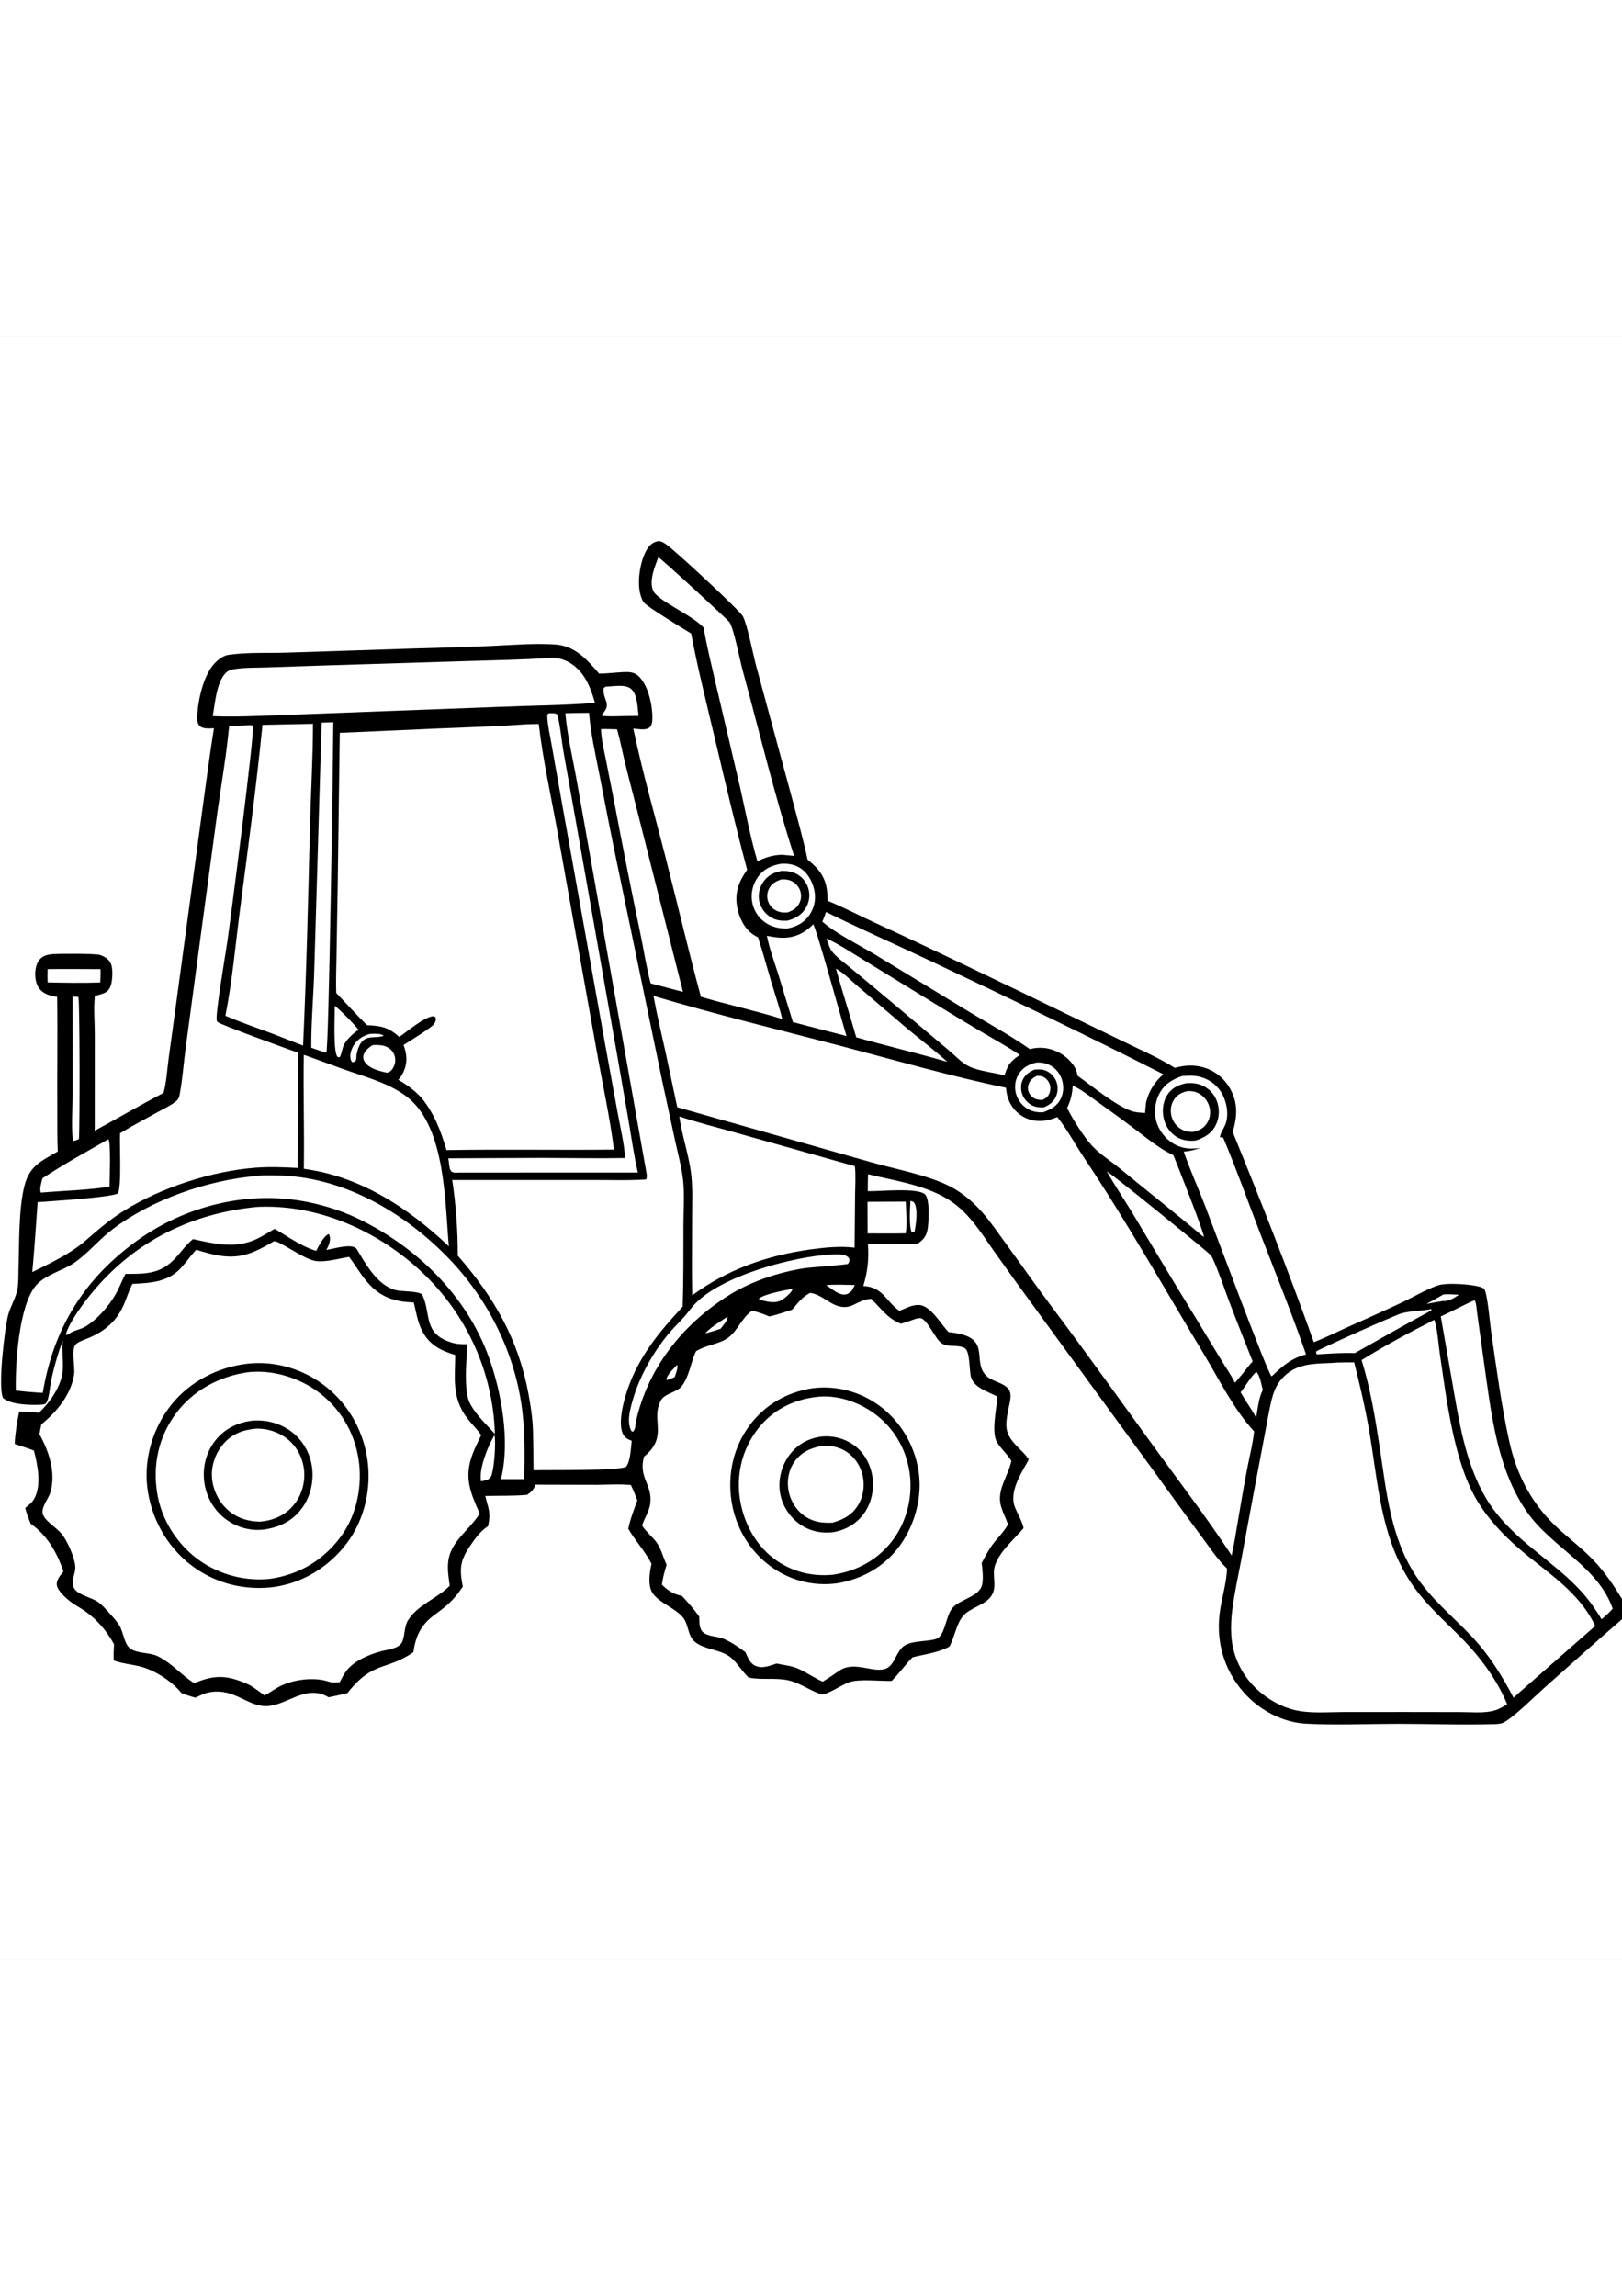 <?xml version="1.0" encoding="utf-8"?>
<!-- Generator: Adobe Illustrator 27.5.0, SVG Export Plug-In . SVG Version: 6.00 Build 0)  -->
<svg xmlns="http://www.w3.org/2000/svg" xmlns:xlink="http://www.w3.org/1999/xlink" viewBox="0 0 4000 4000" width="595" height="842" preserveAspectRatio="xMidYMid meet" data-scaled="true">
<rect x="0" y="0" width="4000" height="4000" fill="#808080" stroke="none"/>
<g>
	<path style="fill:#FFFFFF;" d="M0,0h4000v3111.914v50.027V4000H0V0z"/>
	<path d="M1704.379,731.449c-2.129-1.203-4.25-2.422-6.352-3.672c-17.777-10.574-99.375-60.766-108.68-71.004
		c-5.668-6.23-8.824-15.742-10.734-23.781c-7.527-31.699,0.199-82.137,17.594-109.91c6.039-9.641,14.043-16.504,25.351-18.793
		c7.738-1.566,14.141,2.789,20.453,6.934c20.09,13.184,181.438,162.703,190.051,178.125c10.504,18.816,25.57,95.871,32.57,121.59
		l87.977,324.746c13.348,50.867,28.113,101.918,38.895,153.395c6.617,5.605,13.285,11.215,19.375,17.398
		c24.297,24.676,30.145,50.844,30.117,84.227c40.488,16.449,80.496,37.496,120.348,55.762
		c119.973,54.996,238.578,112.625,357.648,169.496l247.055,119.59c43.43,21.309,90.168,41.266,131.086,67.047
		c23.953-6.391,45.676-8.156,69.813-1.449c29.453,8.188,53.086,27.898,67.613,54.598c18.945,34.82,16.266,68.418,5.422,105.019
		c69.77,171.168,138.094,344.234,200.102,518.391c27.75-11.196,54.813-24.527,82.113-36.805
		c45.117-20.293,90.445-40.238,135.191-61.332c23.164-10.918,72.082-38.813,94.586-43.625c22.199-4.746,72.68-1.285,94.523,4.301
		c5.266,1.344,13.047,3.375,15.25,8.902c7.613,19.09,12.578,82.34,16.066,106.203c12.977,88.805,24.711,178.277,44.027,265.98
		c18.77,85.211,56.688,157.074,121.543,216.129c28.898,26.317,59.699,49.758,86.773,78.141
		c27.461,28.809,49.063,61.137,69.844,94.864v50.027c-65.078,56.168-129.23,113.824-193.504,170.953
		c-22.672,20.149-74.234,71.734-98.961,84.031c-6.664,3.316-16.524,3.57-23.938,3.789c-78.559,2.348-157.91-0.859-236.586-0.809
		c-74.856,0.047-151.34,3.645-225.941-0.312c-58.738-3.121-115.051-33.32-153.82-77.129
		c-50.949-57.578-70.293-131.039-57.816-206.523c5.258-31.809,14.816-63.84,16.438-96.098l0.125-2.746
		c-24.211-23.156-44.004-53.699-64.02-80.555c-39.246-52.656-77.578-105.996-116.137-159.16l-340.246-466.777l-56.207-78.777
		c-29.871-42.73-57.477-87.457-100.883-118.102c-58.293-41.148-139.309-52.246-207.512-68.816
		c-1.082,13.828-0.84,27.844-0.973,41.715c28.496,1.063,127.028-10.094,142.25,9.25c11.137,14.156,8.176,67.57,5.086,85.375
		c-2.863,16.5-10.777,25.668-24.324,34.832c-40.926,1.988-81.688,1.066-122.629,0.313c2.656,38.07-0.484,67.164-11.371,104.023
		c47.504,2.648,53.547,34.258,86.711,59.722c0.711,0.547,1.434,1.074,2.152,1.614c15.625-6.152,30.359-14.922,47.723-14.539
		c29.164,0.645,54.289,47.125,73.883,66.957l6.301,0.695c102.027,11.762,50.137,68.25,85.184,105.723
		c15.012,16.051,43.91,17.035,56.617,34.742c9.594,13.371,1.488,35.672-1.332,50.543c-8.98,47.344-6.773,61.531,27.766,95.906
		c7.824,7.789,15.633,15.133,21.766,24.387c0.395,0.59,0.762,1.195,1.145,1.797c-1.856,4.094-3.961,7.879-6.211,11.766
		c-17.047,29.441-41.758,71.801-27.668,106.57c6.633,16.375,16.305,31.492,20.664,48.734c0.184,0.73,0.34,1.469,0.512,2.207
		c-24.316,29.402-56.082,53.609-69.992,90.543c-9.301,24.703,6.023,52.078-8.949,75.727c-15.699,24.789-53.305,28.898-71.508,51.883
		c-15.5,19.57-19.434,49.234-31.121,71.5l-1.273,2.387c-25.484,14.664-62.332,19.367-91.004,26.555
		c-18.215,18.426-32.945,39.934-51.457,58.199c-28,0.891-80.637-5.559-104.5,3.211c-22.211,8.16-40.711,23.16-63.859,29.879
		l-2.641,0.738c-28.762-8.52-53.566-28.293-82.734-35.043c-31.187-7.219-64.738-0.691-96.453-6.551
		c-0.844-0.156-1.684-0.332-2.523-0.5c-16.938-15.477-29.324-39.137-47.695-52.164c-24.891-17.645-61.156-16.723-84.563-35.656
		c-18.66-15.086-15.309-43.352-30.133-60.84c-20.09-23.711-59.039-35.828-74.738-60.063c-12.078-18.648-7.289-51.254-2.367-71.715
		c-15.957-31.266-39.945-56.395-57.355-86.531c4.953-24.09,14-47.031,22.383-70.078c-4.992-12.77-10.086-25.352-15.969-37.742
		c-27.434-2.695-57.047-0.586-84.617-0.469l-150.504-0.371c-4.602,12.195-9.961,17.668-20.633,25.105
		c-33.863,3.086-69.211,1.766-103.305,2.852c7.649,31.965,14.383,39.852,6.891,74.438c-18.84,11.859-32.203,30.703-44.5,48.914
		c-25.289,37.449-26.168,56.605-17.777,100.172c-23.883,34.961-37.246,45.449-70.77,70.293
		c-32.688,24.219-45.449,51.512-51.195,91.32c-67.563,46.75-99.195,20.242-162.668,100.902c-15.297,3.89-30.828,6.973-46.262,10.293
		c-58.383-35.543-107.766,26.391-161.152,21.535c-42.016-3.82-72.793-41.816-127.281-34.781c-1.055,0.136-2.098,0.308-3.148,0.453
		c-13.156,1.824-24.934,8.18-36.875,13.707c-11.715-2.875-23-7.129-34.367-11.133c-23.809-29.875-67.441-57.723-104.713-66.41
		c-19.889-4.637-40.559-6.523-59.916-13.191c-0.802-0.277-1.595-0.578-2.393-0.863c-1.081-13.289,0.032-26.883,0.581-40.207
		c-18.226-32.754-40.925-60.117-71.954-81.898c-11.699-8.211-24.675-14.707-35.982-23.457
		c-10.963-8.488-31.868-26.844-33.156-40.969c-1.183-12.973,9.035-23.571,16.347-33.102c-16.04-46.668-39.803-88.887-80.641-117.422
		c-5.307-12.914-10.319-25.402-13.576-39.008c8.028-6.676,16.734-13.254,21.993-22.461c18.727-32.785,8.606-84.621-0.691-119.137
		c-15.366-6.074-31.627-10.695-47.239-16.254c1.166-26.988,5.617-53.226,10.973-79.644c16.316,0.16,32.329,0.184,48.479,2.855
		c27.98-25.977,57.341-67.773,59.131-107.18c1.091-24.012-2.592-46.973-0.192-71.352c-11.818,32.524-21.682,66.184-28.689,100.09
		c-2.713,13.125-5.071,44.32-11.777,53.761c-2.537,3.57-7.527,4.34-11.588,4.594c-24.621,1.551-76.169,0.719-95.155-16.484
		c-13.134-27.332,4.014-170.215,12.213-202.918c6.031-24.051,21.094-45.578,24.177-70.457c1.978-15.957,1.334-32.891,1.86-48.992
		c1.939-59.348,0.058-144.594,14.659-201.086c12.786-49.473,41.27-60.422,82.09-84.293c-1.595-33.469-0.929-67.434-1.162-100.969
		c-0.649-93.355,1.001-186.715-0.352-280.066c-4.661-0.887-9.321-1.785-13.945-2.852c-13.494-3.117-26.135-10.043-33.199-22.402
		c-8.054-14.09-8.639-35.949-4.28-51.27c2.773-9.742,8.829-18.641,17.919-23.477c6.21-3.309,13.558-4.602,20.482-5.344
		c15.021-1.617,107.388-1.813,118.446,1.816c11.358,3.73,22.08,10.234,27.089,21.484c5.65,12.687,4.125,43.031-0.881,55.715
		c-7.663,19.41-22.259,17.848-38.741,24.465c-3.286,31.43-0.017,64.801-0.104,96.535l-0.096,235.145
		c56.744-30.859,112.478-63.223,169.699-93.305c7.168-25.723,8.551-54.902,12.086-81.457l20.832-152.262l64.035-473.625
		c8.91-63.918,16.934-127.906,27.344-191.609c-10.621,0.352-27.156,2.426-35.391-5.906c-6.391-6.469-6.41-17.578-5.871-26.012
		c2.625-40.945,16.25-105.379,48.645-133.851c7.906-6.949,17.773-13.586,28.391-15.141c46.992-6.891,98.141-3.926,145.688-5.551
		l312.008-10.164c63.129-1.723,126.352-3.371,189.438-6.215c51.887-2.336,106.524-7.184,158.309-3.723
		c49.238,3.293,78.504,37.086,108.527,71.727c19.215,0.262,38.27-2.473,57.434-3.441c14.809-0.746,28.598-1.074,39.961,9.75
		c24.176,23.031,34.641,72.48,34.055,104.66c-0.137,7.602-1.293,17.723-7.949,22.629c-9.258,6.82-28.07,2.813-39.043,2.004
		c21.773,104.473,51.473,208.055,77.984,311.465c29.863,116.469,57.285,233.684,88.625,349.75
		c66.531,19.906,134.344,34.133,200.777,54.988c-7.402-30.215-17.769-60.156-26.672-89.988
		c-11.063-37.082-21.066-74.539-33.109-111.316c-4.184-2.266-8.508-4.52-12.422-7.238c-22.348-15.519-35.262-43.402-39.504-69.734
		c-5.656-35.109,5.18-61.785,25.023-89.727c-29.285-109.738-55.348-221.023-81.484-331.57
		C1741.371,899.383,1720.191,815.531,1704.379,731.449z"/>
	<path style="fill:#FFFFFF;" d="M1669.816,2535.004l0.535,0.594c1.813,8.07-4.101,21.371-6.449,29.523l-18.957,7.133l-1.641-1.137
		C1644.492,2559.48,1662.027,2543.524,1669.816,2535.004z"/>
	<path style="fill:#FFFFFF;" d="M1794.23,2415.938c0.762,9.215-11.754,22.531-17.176,29.887
		c-12.066,4.32-24.609,7.676-36.891,11.367C1743.688,2447.805,1783.758,2423.09,1794.23,2415.938z"/>
	<path style="fill:#FFFFFF;" d="M3559.633,2361.188c12.641-1.199,25.574,0.121,38.238,0.824
		c-12.91,8.398-23.695,16.258-39.766,15.469c-13.57,2.051-27.094,4.695-40.613,7.086
		C3531.82,2377.359,3545.68,2369.09,3559.633,2361.188z"/>
	<path style="fill:#FFFFFF;" d="M2245.273,2130.586c3.164,1.059,6.883,1.363,8.891,4.207c10.656,15.117,4.715,56.125,0.699,73.297
		c-2.715,0.371-3.996,0.121-6.613-0.453C2241.402,2193.906,2244.109,2147.375,2245.273,2130.586z"/>
	<path style="fill:#FFFFFF;" d="M2037.352,2338.219c23.324-1.973,47.547-0.535,70.945-0.258l-8.094,14.789
		c-3.808,3.035-8.582,7.164-13.426,8.234C2069.184,2364.859,2051.41,2347.164,2037.352,2338.219z"/>
	<path style="fill:#FFFFFF;" d="M911.539,1719.004c9.93-0.609,26.641-1.977,34.895,4.203c-15.293,6.738-33.891,0.164-47.973,9.547
		c-11.808,7.871-16.469,24.059-19.18,37.063c-0.121,5.238-0.379,9.625-1.621,14.762c-3.258,3.219-4.141,3.192-8.691,4.152
		c-2.168-2.484-2.445-2.309-3.516-5.328c-3.961-11.188,0.148-25.078,5.953-34.879
		C880.711,1732.817,894.227,1723.715,911.539,1719.004z"/>
	<path style="fill:#FFFFFF;" d="M1950.414,2348.137l4.137,0.391c-2.754,8.035-18.355,21.344-25.59,25.762
		c-15.992,9.773-32.566,5.563-49.555,1.684c-4.031-1.066-5.031-0.883-8.152-3.871
		C1882.332,2360.566,1933.473,2351.371,1950.414,2348.137z"/>
	<path style="fill:#FFFFFF;" d="M1219.465,2708.36c3.926,16.769-0.582,87.421-9.207,102.91c-4.141,7.43-16.254,8.82-23.867,10.707
		c-0.117-0.492-0.262-0.981-0.348-1.481C1180.942,2790.793,1203.48,2733.563,1219.465,2708.36z"/>
	<path style="fill:#FFFFFF;" d="M3098.09,2552.035c9.531,9.516,12.652,31.813,16.008,44.875
		c-10.27,20.195-12.457,45.898-16.293,68.094l-8.809-15.383c-10.184-15.566-20.141-31.148-29.535-47.215
		C3072.902,2585.883,3082.262,2566.637,3098.09,2552.035z"/>
	<path style="fill:#FFFFFF;" d="M825.582,1649.422c20.316,17.031,41.398,38.711,58.535,58.941
		c-15.055,11.301-25.918,20.492-35.758,36.738c-4.734,10.074-5.219,21.277-10.41,31.039c-2.434,0.105-3.91,0.918-5.75-1.02
		C821.16,1763.484,825.844,1669.793,825.582,1649.422z"/>
	<path style="fill:#FFFFFF;" d="M919.422,1746.414c12.18-0.5,24.559-0.727,35.684,5.133c9.16,4.824,15.52,12.309,18.336,22.316
		c2.836,10.09,0.981,20.555-4.434,29.453c-3.922,6.449-7.141,9.226-14.402,11.191c-17.613-3.5-43.367-10.016-54.27-25.32
		c-3.746-5.258-5.656-11.227-4-17.676C899.047,1760.965,910.195,1751.324,919.422,1746.414z"/>
	<path style="fill:#FFFFFF;" d="M117.498,1559.105c43.432-0.676,86.99,0.019,130.434,0.039c0.159,11.047,0.026,21.851-0.795,32.875
		c-43.131,1.519-86.314,0.766-129.452-0.137C116.87,1580.934,117.221,1570.067,117.498,1559.105z"/>
	<path style="fill:#FFFFFF;" d="M1503.801,862.086c16.086-0.871,38.563-4.867,52.192,5.938
		c16.113,12.777,16.348,47.477,18.711,66.859l-32.223,0.367c-18.078,0.309-36.363,1.184-54.41-0.019l-2.313-0.172l0.723,0.574
		l-3.285-2.996c28.527-28.992,2.039-35.582,5.469-66.328C1493.148,861.469,1497.375,862.609,1503.801,862.086z"/>
	<path style="fill:#FFFFFF;" d="M178.918,1626.887c5.05-0.09,9.397,0.148,14.417,0.996c3.354,5.965,3.808,316.18,1.36,350.07
		c-4.857,2.242-9.056,4.375-14.483,4.809c-4.86-27.75-1.223-80.906-1.193-111.109L178.918,1626.887z"/>
	<path style="fill:#FFFFFF;" d="M2139.438,2132.715l94.219-0.359c0.91,25.277,3.445,53.199,0.066,78.215
		c-31.336,0.621-62.754,0.207-94.102,0.246L2139.438,2132.715z"/>
	<path style="fill:#FFFFFF;" d="M3529.52,2397.273l0.59,0.938l-0.602,2.508c-63.172,34.234-125.965,69.746-188.5,105.16
		c-31.215-1.184-62.684,1.34-93.848,3.152c-1.109-2.496-1.363-4.242-1.719-6.922c3.84-4.48,192.113-88.727,209.582-93.855
		C3478.57,2401.34,3505.184,2402.313,3529.52,2397.273z"/>
	<path style="fill:#FFFFFF;" d="M2556.449,1789.355c9.89-0.336,19.629,0.84,28.805,4.75c15.453,6.594,26.918,19.285,32.695,35
		c5.738,15.613,5.59,33.293-1.5,48.441c-9.176,19.605-25.195,27.695-44.488,34.641c-13.145,0.152-23.996-1.09-35.762-7.41
		c-15.344-8.246-26.414-22.555-30.848-39.367c-4.266-16.18-1.914-33.73,7.07-47.918
		C2522.699,1801.262,2538.148,1793.246,2556.449,1789.355z"/>
	<path d="M2551.035,1806.895c7.871-0.582,16.117-1.086,23.793,1.141c12.105,3.508,22.676,12.57,28.277,23.805
		c5.953,11.938,6.719,26.387,2.043,38.875c-5.703,15.238-16.684,23.141-31.149,29.25c-7.5,0.234-15.648-0.008-22.801-2.453
		c-12.352-4.223-23.027-14.031-28.52-25.848c-5.477-11.789-6.395-25.531-1.41-37.656
		C2527.063,1819.906,2537.582,1812.824,2551.035,1806.895z"/>
	<path style="fill:#FFFFFF;" d="M2556.832,1822.274c4.383-0.094,9.285,0.172,13.488,1.531c7.168,2.316,13.555,8.867,16.809,15.512
		c3.84,7.844,4.152,16.91,1.156,25.098c-3.504,9.578-9.246,13.492-18.266,17.484l-1.074-0.113c-4.098-0.398-8.34-0.688-12.348-1.66
		c-7.488-1.817-14.23-7.73-17.953-14.332c-3.902-6.91-4.656-14.418-2.293-21.992
		C2539.762,1832.883,2547.109,1827.395,2556.832,1822.274z"/>
	<path style="fill:#FFFFFF;" d="M267.487,1978.48c6.351,9.066,2.837,99.707,2.593,116.918
		c-49.328,8.336-115.991,10.137-167.591,14.684l-1.438,0.211c-4.813-7.895,1.618-26.461,3.677-35.516
		C156.865,2040.297,213.145,2009.449,267.487,1978.48z"/>
	<path style="fill:#FFFFFF;" d="M2061.488,1557.848c19.172,10.449,37.082,29.328,53.742,43.473l110.484,94.543
		c36.301,31.223,75.063,59.695,110.461,91.922c-74.336-21.633-149.988-39.445-224.566-60.48
		C2095.555,1670.625,2077.203,1614.672,2061.488,1557.848z"/>
	<path style="fill:#FFFFFF;" d="M2050.406,2262.566c11.344-0.332,30.418-1.918,39.762,5.645c4.613,3.734,4.355,5.023,4.703,10.543
		c-0.676,1.328-2.719,6.496-3.66,7.168c-2.824,2.016-95.953,8.711-109.086,10.848c-65.547,10.668-133.117,33.355-189.098,69.246
		c-111.984,71.801-195.902,178.285-224.895,309.309c-0.895,7.961-0.988,18.84-7.379,24.34l-3.641-1.605
		c-3.859-7.246-5.449-14.207-5.941-22.422c-1.07-17.746,4.719-38.555,9.668-55.504c16.625-56.949,49.125-114.906,86.879-160.691
		c12.262-14.867,26.094-27.988,38.922-42.293c8.629-9.621,16.047-20.254,24.719-29.852
		C1775.879,2315.906,1953.789,2268.078,2050.406,2262.566z"/>
	<path style="fill:#FFFFFF;" d="M1926.457,1299.371c15.074-1.074,31.144,1.422,44.34,9.051
		c19.774,11.43,31.953,32.645,37.012,54.438c4.875,21.004,1.465,42.558-10.297,60.719c-13.598,20.992-32.074,30.633-55.855,35.363
		c-18.723,0.465-36.398-3.028-52.332-13.344c-17.984-11.641-30.223-29.848-34.281-50.883c-4.207-21.809,1.129-44.445,13.941-62.512
		C1883.242,1312.102,1902.91,1303.285,1926.457,1299.371z"/>
	<path d="M1927.453,1317.027c13.078-0.34,24.617,1.16,36.433,7.156c14.152,7.18,24.559,20.035,29.281,35.121
		c5.156,16.469,2.977,33.789-5.75,48.621c-10.426,17.723-25.621,26.309-44.871,31.582c-15.203,0.871-27.906-0.152-41.359-8.059
		c-14.203-8.348-24.836-22.738-28.52-38.812c-3.824-16.664-0.012-34.481,9.664-48.496
		C1893.316,1328.219,1908.797,1320.211,1927.453,1317.027z"/>
	<path style="fill:#FFFFFF;" d="M1926.727,1337.945c7.059-0.25,14.453-0.117,21.184,2.27c10.887,3.852,19.992,12.418,24.457,23.059
		c4.168,9.938,4.246,21.164-0.023,31.082c-5.852,13.59-16.262,19.602-29.449,24.91c-8.699,0.723-16.199,0.605-24.457-2.563
		c-10.785-4.137-19.496-12.359-23.703-23.176c-3.891-10.004-3.586-21.246,0.875-31.004
		C1901.945,1348.66,1912.945,1342.781,1926.727,1337.945z"/>
	<path style="fill:#FFFFFF;" d="M793.148,951.352l28.836-0.926c-0.391,82.16-10.852,804.816-17.289,814.844l-4.363-0.937
		l-32.781-11.359c-0.297-65.086,5.922-130.738,7.602-195.906L793.148,951.352z"/>
	<path style="fill:#FFFFFF;" d="M2005.445,1448.672c7.094,6.625,72.328,244.07,82.113,275.52l-93.918-24.398l-38.27-10.156
		l-36.828-120.039c-9.644-30.441-21.133-61.309-27.336-92.668c13.199,2.488,26.48,4.984,39.957,4.859
		C1961.773,1481.508,1984.227,1469.961,2005.445,1448.672z"/>
	<path style="fill:#FFFFFF;" d="M2038.09,1483.543c29.734,13.5,58.848,32.957,86.715,49.899l146.496,89.922
		c46.863,28.758,93.695,57.613,140.992,85.648c34.426,20.41,69.832,39.742,103.133,61.953
		c-11.207,6.074-18.621,12.984-26.645,22.891c-5.402,8.996-8.527,17.258-11.406,27.254c-26.727-7.067-63.711-10.5-87.832-22.238
		c-17.914-8.719-35.004-27.34-50.41-40.148l-135.098-113.82l-101.816-84.984c-15.418-12.93-34.289-26.027-47.629-40.996
		C2046.07,1509.359,2042.399,1495.402,2038.09,1483.543z"/>
	<path style="fill:#FFFFFF;" d="M2645.445,1846.34c20.141,8.969,38.484,23.797,56.43,36.531
		c32.028,22.734,63.773,45.793,95.145,69.422c30.656,23.094,61.609,49.277,96.637,65.551c9.383,22.797,76.168,191.906,75.27,201.551
		l-3.555-2.179c-66.875-56.617-136.172-110.863-203.809-166.652c-22.375-18.457-48.848-34.684-68.426-55.938
		c-21.117-22.922-47.277-65.027-61.594-93.156C2640.684,1882.567,2644.266,1867.227,2645.445,1846.34z"/>
	<path style="fill:#FFFFFF;" d="M1482.246,967.281c13.121-0.328,26.301,0.254,39.422,0.578
		c7.344,25.168,12.266,51.539,18.414,77.063c9.012,37.418,18.941,74.652,28.367,111.973l115.863,458.355l-79.691-20.941
		c-10.812-40.414-17.043-83.039-25.664-124.047c-22.367-106.355-43.305-212.984-63.551-319.762l-21.344-108.363
		C1489.25,1017.856,1482.531,992.07,1482.246,967.281z"/>
	<path style="fill:#FFFFFF;" d="M2729.496,2057.902c9.777,3.926,229.457,182.094,251.082,201.773
		c4.52,4.109,7.926,8.043,10.453,13.668c15.441,34.367,26.969,70.07,40.27,105.281c18.688,49.453,38.48,98.543,57.84,147.738
		c-8.621,9.309-16.242,19.469-24.035,29.465c-6.348,7.832-13.059,15.438-19.578,23.133c-9.77-19.492-22.946-38-34.223-56.734
		l-69.691-114.961c-49.012-79.164-96.313-159.438-144.352-239.195C2775.051,2131.191,2750.816,2095.231,2729.496,2057.902z"/>
	<path style="fill:#FFFFFF;" d="M1352.516,928.563c6.996-0.309,14.188-1.34,20.695,1.727c7.387,17.574,11.66,65.309,15.457,87.609
		l31.777,178.535l101.863,576.637l27.399,157.313c7.242,43.43,13.594,87.254,23.32,130.199l-440.539,0.156
		c-6.68,0.246-13.176,1.395-19.043-2.398c-3.359-4.266-4.402-6.57-5.082-12.152l-2.703-20.633l230.77-0.996
		c68.375,0.141,136.891,1.489,205.25,0.321c-2.352-35.692-11.297-72.531-17.813-107.695l-31.848-174.348l-103.652-578.781
		l-28.156-158.57c-3.707-21.984-9.523-45.941-10.461-68.16C1349.551,932.609,1349.539,931.934,1352.516,928.563z"/>
	<path style="fill:#FFFFFF;" d="M1623.516,543.559c10.457,6.047,172.137,155.004,175.527,160.242
		c10.856,16.777,25.418,93.066,32.047,117.34c41.715,152.785,78.508,308.188,127.223,458.84l-29.102-2.777
		c-22.719,0.293-41.117,6.352-61.406,16.027c-19.844-67.719-31.976-138.808-48.625-207.512l-54.148-230.777
		c-10.418-45.707-22.078-91.379-29.684-137.645c-28.031-31.324-113.367-65.992-124.527-91.129
		C1599.965,601.719,1614.996,566.688,1623.516,543.559z"/>
	<path style="fill:#FFFFFF;" d="M3636.492,2375.39c4.352,6.168,4.938,22.047,6.027,29.821l22.473,162.02
		c16.207,114.172,33.406,233.727,100.891,330.551c60.148,86.297,175.289,134.442,211.148,238.09
		c-8.516,9.89-17.344,17.926-27.422,26.195c-6.875-11.621-14.57-22.703-22.148-33.879
		c-48.207-68.465-118.652-112.426-179.93-167.559c-31.527-28.364-61.535-60.711-83.125-97.418
		c-51.164-87.004-66.246-189.402-83.309-287.332l-27.996-160.496C3581.305,2402.855,3608.113,2387.539,3636.492,2375.39z"/>
	<path style="fill:#FFFFFF;" d="M2037.024,1418.254c82.082,40.527,165.941,77.383,248.68,116.508
		c195.199,92.305,390.523,185.629,583.004,283.5c-21.886,20.262-34.398,39.344-42.16,68.414c-1.258,8.953-1.918,17.965-2.687,26.969
		c-11.196-0.567-22.403-0.984-33.129-4.539c-38.477-12.762-97.918-61.883-133.535-87.156c-0.398-2.684-0.898-5.383-1.527-8.024
		c-4.414-18.516-24.078-37.668-39.996-46.871c-23.75-13.73-49.543-17.488-75.98-10.672c-46.738-32.887-98.141-60.906-147.07-90.438
		l-234.637-142.691c-39.82-24.137-96.066-51.277-130.004-81.27C2031.492,1434.254,2034.199,1426.25,2037.024,1418.254z"/>
	<path style="fill:#FFFFFF;" d="M635.707,2145.309l6.801-0.242c147.074-4.578,292.434,61.59,398.313,161.508
		c110.289,104.074,175.25,247.059,179.598,398.664c-21.645-24.801-47.082-46.781-62.047-76.742
		c-18.301-36.641-3.836-140.136-6.523-144.516c-13.777,0.352-27.094-0.469-40.293-4.781
		c-69.406-22.684-47.473-70.492-70.395-117.617c-8.852-9.188-50.258-7.113-64.832-10.855
		c-46.215-11.867-74.348-64.57-97.078-102.207c-1.004-0.773-1.992-1.566-3.02-2.312c-13.687-9.949-55.223,2.754-71.418,5.312
		c3.492-6.554,7.324-13.996,8.43-21.386c0.934-6.231,1.273-12.836-2.641-17.844c-13.16,5.867-24.211,29.09-30.809,41.473
		c-37.109-11.016-69.215-35.168-102.477-54.266c-14.422,8.07-28.043,17.207-43,24.387c-52.969,25.418-103.523,12.816-158.336,0.91
		c-17.742,13.922-31.215,34.691-47.195,50.777c-35.984,36.223-72.101,34.863-119.477,34.98
		c-7.626,14.797-13.561,30.449-21.417,45.16c-16.775,31.418-45.959,65.352-76.297,84.219c-12.277,7.637-27.773,9.242-39.011,16.851
		c-2.463,1.668-3.723,2.719-6.658,3.719c-2.333,0.793-1.58,0.691-3.651-0.492c8.373-31.082,46.028-80.715,66.956-105.813
		C333.518,2229.113,474.406,2160.199,635.707,2145.309z"/>
	<path style="fill:#FFFFFF;" d="M2915.344,1822.711c9.242-0.59,18.664-1.414,27.918-0.668c24.492,1.973,46.906,13.031,62.398,32.234
		c17.707,21.953,26.605,59.539,16.598,86.883c-3.875,10.59-12.75,21.668-13.965,32.695c4.156-0.422,4.129-0.762,8.281,1.02
		c32.992,78.355,61.398,158.598,91.992,237.898c38.016,98.547,77.738,196.477,112.25,296.344
		c-36.398,9.492-58.023,28.387-84.481,53.934c-0.265-0.117-0.546-0.195-0.797-0.344c-8.902-5.328-144.281-369.82-163.285-418.972
		c-17.352-44.875-37.445-89.188-53.059-134.652c14.66-0.934,26.977-4.352,40.773-9.055c-20.543,2.535-38.238,2.742-57.668-6.121
		c-22.5-10.262-40.359-30.25-48.762-53.43c-8.387-23.148-6.336-50.547,4.625-72.512
		C2870.438,1843.371,2890.281,1831.207,2915.344,1822.711z"/>
	<path d="M2925.531,1840.359c13.551-0.648,25.141-0.297,37.969,5.051c17.617,7.34,31.008,21.672,37.578,39.547
		c7.09,19.289,6.133,41.281-3.34,59.598c-10.68,20.637-27.961,30.168-49.105,37.164c-16.559,1.566-32.023,0-46.594-8.695
		c-16.625-9.922-27.77-26.906-32.141-45.586c-4.57-19.535-2.105-41.766,9.094-58.719
		C2890.348,1851.531,2906.164,1844.512,2925.531,1840.359z"/>
	<path style="fill:#FFFFFF;" d="M2929.27,1859.801c10.121-0.168,18.676,0.984,27.543,6.074c13.164,7.563,22.66,19.785,26.105,34.648
		c3.094,13.348,0.851,27.629-6.816,39.059c-8.648,12.906-20.051,17.801-34.715,21.086c-11.102-0.121-21.949-2.516-31.273-8.719
		c-11.383-7.574-19.039-19.633-21.734-32.977c-2.691-13.332-0.465-27.582,7.297-38.895
		C2903.992,1867.961,2915.262,1862.637,2929.27,1859.801z"/>
	<path style="fill:#FFFFFF;" d="M749.207,1770.5c31.367,10.77,62.387,22.719,93.606,33.918c54.336,19.5,120.234,35.82,165.09,73.074
		c91.066,75.637,89.176,257.059,99.082,365.273c-99.906-94.957-218.406-172.734-357.73-191.25
		C750.84,1957.867,747.559,1864.133,749.207,1770.5z"/>
	<path style="fill:#FFFFFF;" d="M1354.152,791.848c17.668-1.734,35.012,2.566,50.297,11.527
		c36.344,21.309,52.199,60.773,62.754,99.402c-77.863,6.168-157.063,6.359-235.145,9.727L640.801,934.75
		c-38.492,1.273-77.707,2.606-116.172,0.563c5.527-30.856,8.898-79.266,29.664-103.875c7.851-9.305,16.523-11.016,28.305-12.672
		c24.223-3.398,50.102-2.606,74.566-3.453l138.117-4.672l356.106-11.027C1218.93,797.469,1286.734,796.516,1354.152,791.848z"/>
	<path style="fill:#FFFFFF;" d="M632.07,2069.164c15.965-2.242,34.457-1.535,50.625-1.344
		c160.414,1.91,311.488,89.148,421.391,201.906c100.902,103.527,168.395,240.098,184.59,383.996
		c6.105,54.25,4.898,108.332,4.109,162.797l-57.414,0.047c23.094-91.336,2.024-211.633-29.258-298.945
		c-55.465-154.789-181.242-276.32-327.984-345.57c-41.746-19.629-88.297-33.5-133.625-41.316
		c-140.231-24.188-288.965,13.805-404.286,96.246c-131.769,94.195-208.207,216.766-234.771,376.953
		c-22.195-1.23-44.402-3.07-66.463-5.789c-1.497-65.875,7.629-210.91,50.033-259.391c23.625-27.012,67.064-36.301,96.148-56.953
		c33.431-23.742,59.782-56.539,92.696-81.445C375.038,2126.832,511.645,2079.637,632.07,2069.164z"/>
	<path style="fill:#FFFFFF;" d="M1675.281,1922.363c45.934,15.402,93.922,27.074,140.582,40.383l292.348,82.297
		c2.511,23.648,0.711,48.449,0.508,72.238l-1.191,128.559c-36.543-4.293-73.195-0.445-109.457,4.48
		c-107.137,15.047-203.215,48.688-291.066,113.172c-1.281-64.742-0.207-129.672-0.207-194.43c0-33.09,1.594-67.219-1.813-100.137
		C1699.875,2019.582,1682.082,1971.621,1675.281,1922.363z"/>
	<path style="fill:#FFFFFF;" d="M690.73,955.977l81.129-1.648c-0.187,86.121-5.492,172.414-7.617,258.52
		c-4.398,178.227-8.637,356.762-16.844,534.859l-79.371-30.879c-37.555-13.738-75.32-27.07-112.195-42.555
		c17.078-86.203,24.813-175.457,36.18-262.633c19.719-151.211,40.25-303.004,55.258-454.746L690.73,955.977z"/>
	<path style="fill:#FFFFFF;" d="M3536.871,2423.895c6.894,12.652,11.02,64.5,13.73,82.805
		c16.301,109.992,33.844,261.785,89.211,357.789c27.265,47.281,66.617,89.602,108.105,125.004
		c68.531,58.48,145.77,104.152,186.066,188.996l-185.695,162.758l-15.727,14.156c-28.988-54.785-59.285-104.285-102.02-149.758
		c-47.34-50.375-102.105-94.031-140.125-152.531c-61.168-94.117-71.363-205.848-87.785-313.898
		c-11.02-72.492-23.039-145.992-44.859-216.133C3415.324,2487.297,3476.438,2454.559,3536.871,2423.895z"/>
	<path style="fill:#FFFFFF;" d="M609.543,957.879c5.172-0.441,8.988-0.438,14.156,0.566c5.215,12.625-54.402,472.723-63.043,532.715
		c-4.363,30.262-30.277,180.98-26.039,194.934c0.352,1.16,0.934,2.285,1.719,3.215c5.473,6.477,176.824,68.172,198.277,75.805
		l-0.5,284.266c-34.914-1.902-69.293-3.316-104.25-0.637c-107.328,8.219-231.699,48.633-323,105.367
		c-31.137,19.351-58.655,41.984-86.224,65.945c-42.463,39.09-90.143,60.613-140.98,86.133
		c5.305-57.371,9.037-115.051,13.181-172.527c35.146-2.555,173.982-11.047,197.812-21.211c9.716-16.707,3.975-121.203,5.39-148.664
		c30.732-18.867,62.904-35.453,94.408-52.996c14.296-7.965,31.105-15.504,43.628-25.926c6.977-5.809,7.852-10.609,9.438-19.242
		c6.871-37.348,9.453-76.172,14.609-113.863l40.188-299.582l38.164-282.41c9.906-69.645,22.043-139.91,28.637-209.91
		C579.906,958.93,594.734,958.473,609.543,957.879z"/>
	<path style="fill:#FFFFFF;" d="M3284.211,2530.121c18.07-1.859,37.082-1.059,55.285-1.398
		c14.957,59.195,28.797,118.715,38.82,178.965c20.379,122.523,27.27,244.539,94.117,353.238
		c34.328,55.821,82.492,97.926,128.258,143.816c47.012,47.148,90.879,105.035,116.066,166.781
		c-11.816,7.547-23.097,14.051-37.008,17c-24.734,5.246-53.09,2.418-78.363,2.375l-129.707-0.199l-157.656,0.051
		c-39.348,0.106-84.379,4.316-122.758-5.195c-31.133-7.715-61.438-24.676-85.645-45.539c-40.742-35.113-65.707-84.086-69.109-137.82
		c-1.352-21.34-0.273-43.113,2.508-64.301c5.406-41.156,14.332-81.988,22.102-122.758l30.953-166.48l30.277-159.844
		c5.059-25.531,8.906-52.359,16.23-77.265c4.707-16.004,11.523-30.285,22.773-42.805
		C3195.219,2531.059,3237.707,2532.242,3284.211,2530.121z"/>
	<path style="fill:#FFFFFF;" d="M1394.18,928.293c19.461-0.793,39.027-0.691,58.504-0.984
		c3.965,51.434,16.058,103.152,25.848,153.754c14.516,75.039,29.02,150.098,44.777,224.887l109.09,525.574l32.644,151.414
		c6.973,31.758,15.957,64.301,19.504,96.625c3.844,35.066,1.016,72.902,0.902,108.215c-0.219,67.816,0.371,135.703-1.863,203.488
		c-49.168,52.816-92.938,104.609-123.066,171.234c-14.633,32.359-39.43,106.398-25.125,140.719
		c4.598,11.031,11.852,14.672,22.519,18.922c-2.398,18.105-2.668,49.43-14.043,64.129c-23.23,10.227-189.48,7.293-228.215,8.41
		c0.051-27.762-0.406-55.496-0.957-83.254c0.145-34.457-4.973-69.973-11.207-103.816c-25.023-135.855-85.063-239.453-174.59-342.078
		c0.188-61.199-4.566-125.832-13.668-186.434l341.344-0.012c45.379-0.344,91.582,1.688,136.836-1.433
		c2.598-5.785,1.543-11.887,0.496-17.953l-169.645-954.285c-9.938-57.574-24.457-116.75-29.894-174.875L1394.18,928.293z"/>
	<path style="fill:#FFFFFF;" d="M1611.574,1625.203c153.258,45.492,309.117,83.32,463.777,123.816
		c132.965,34.816,271.277,74.848,405.535,102.629c0.875,8.992,2.137,17.828,5.109,26.406c7.344,21.211,23.375,39.105,43.906,48.254
		c26.086,11.625,52.086,8.07,77.648-2.367c24.891,31.246,44.508,68.43,66.82,101.766
		c104.168,155.645,196.371,319.941,293.121,480.308c38.895,64.473,74.11,137.336,125.25,192.817
		c-3.324,31.984-11.934,64.641-17.941,96.371c-9.605,50.719-18.078,101.645-26.691,152.539c-2.813,19.141-6.922,38.07-10.789,57.02
		c-58.887-90.129-124.348-175.352-187.621-262.406c-84.84-116.727-168.449-234.242-255.137-349.621
		c-38.453-51.176-75.231-103.781-112.941-155.523c-18.977-26.031-37.336-53.234-58.477-77.543
		c-21.359-24.566-47.547-47.148-76.254-62.68c-54.367-29.41-138.77-44.535-199.395-61.957l-477.305-135.441l-28.484-134.039
		C1631.391,1718.848,1620.082,1672.277,1611.574,1625.203z"/>
	<path style="fill:#FFFFFF;" d="M1286.508,956.211c13.93-1.223,28.113-1.133,42.094-1.504
		c10.094,87.113,29.586,174.277,45.199,260.609l97.055,542.105c14.398,81.977,32.676,164.148,43.242,246.664
		c-137.664,1.434-275.402-1.176-413.055,1.223c-14.453-48.949-29.734-89.301-61.91-129.297
		c-17.199-18.297-35.301-31.395-56.926-44.066c5.336-5.855,9.48-12.047,12.769-19.289c10.59-23.305,8.602-43.258,0.199-66.621
		c12.809-7.875,68.348-42.144,74.973-51.148c3.195-4.344,5.438-9.359,4.41-14.848c-0.598-3.184-1.586-3.031-4.02-4.695
		c-20.723-1.523-67.371,38.465-85.969,51.023c-26.559-24.164-44.477-27.199-79.371-29.082
		c-26.23-25.363-50.676-52.992-75.984-79.313c-1.18-28.957,0.277-58.484,0.594-87.48l3.039-181.023l5.063-372.879l233.387-10.387
		C1143.016,963.102,1214.883,961.066,1286.508,956.211z"/>
	<path style="fill:#FFFFFF;" d="M1998.246,2357.441c32.082,4.109,53.137,36.972,87.758,34.758
		c20.527-1.313,31.828-17.355,62.125-20.285c25.023,23.633,39.781,48.387,73.391,61.442c9.426-2.199,18.723-5.891,27.883-9.008
		c5.902-2.012,13.973-5.387,20.305-4.586c18.059,2.285,36.199,52.563,53.641,62.711c16.77,9.758,39.641,1.855,55.695,11.07
		c13.648,7.836,11.047,55.238,15.34,70.766c7.602,27.508,42.43,36.41,65.145,48.742c-1.391,28.844-15.691,88.289-0.523,113.039
		c9.605,15.672,24.078,27.762,33.82,43.57l1.355,2.246c-8.223,37.547-36.875,71.656-25.691,111.09
		c4.348,15.34,12.07,29.793,17.309,44.945c-9.281,17.977-25.602,33.297-37.781,49.551c-10.641,14.199-18.766,30.262-27.09,45.883
		c2.074,15.344,4.297,37.715,1.227,52.852c-6.113,30.133-53.438,35.723-72.512,57.043c-16.496,18.438-17.25,57.688-34.336,73.465
		c-12.473,11.52-61.395,5.789-84.297,19.934c-20.441,12.625-23.762,46.902-44.66,56.414c-30.492,13.883-78.168-19.781-116.035,5.422
		l-2.02,1.371c-12.91,8.945-25.824,17.734-39.183,25.992l-1.766-0.75c-21.215-9.215-39.898-23.348-60.949-32.027
		c-16.106-6.645-34.356-8.191-51.34-11.91c-15.52,5.082-33.441,12.715-49.793,6.621c-15.504-5.773-20.883-20.664-26.969-34.563
		c-16.359-12.262-35.199-25.188-54.133-33.152c-15.246-6.414-38.238-4.988-50.586-16.273c-9.84-8.992-8.801-26.098-9.152-38.34
		c-12.75-18.145-27.629-34.723-42.629-51.012c-20.848-4.129-34.418-12.933-49.324-27.652c1.945-16.969,6.574-32.84,11.434-49.172
		c-8.41-18.066-14.066-41.773-26.488-57.445c-10.188-12.855-22.75-22.941-32.18-36.66l-1.695-2.496
		c5.606-18.449,17.766-35.265,20.109-54.449c5.793-47.449-29.894-63.098-15.398-115.563c60.664-48.918,16.551-89.609,40.715-137.082
		c10.086-19.82,39.191-19.617,52.883-37.289c18.141-23.402,21.606-58.551,34.652-85.352c24.277-15.559,58.192-17.238,80.086-34.051
		c23.246-17.852,32.797-48.449,57.961-65.867c15.086,3.277,28.438,7.863,42.492,14.184c18.891-3.871,37.859-11.008,56.332-16.656
		C1966.895,2383.441,1979.07,2366.035,1998.246,2357.441z"/>
	<path d="M2003.813,2592.453c57.531-7.328,115.207,7.77,162.266,41.266c52.871,37.629,88.574,97.203,98.945,161.121
		c10.414,64.203-8.383,133.938-46.442,186.285c-37.492,51.563-93.64,82.648-155.996,92.457
		c-58.258,7.348-115.672-7.715-163.011-42.617c-52.477-38.692-86.129-97.043-95.77-161.289
		c-9.855-65.652,4.938-132.133,44.754-185.695C1886.652,2632.738,1941.18,2602.02,2003.813,2592.453z"/>
	<path style="fill:#FFFFFF;" d="M2012.902,2614.012c48.934-6.402,101.539,11.137,141.184,39.281
		c48.039,34.113,79.035,85.191,88.445,143.281c9.402,58.02-4.344,119.941-38.891,167.648
		c-35.813,49.449-88.707,78.695-148.445,87.883c-52.797,5.832-105.672-8.184-147.844-40.469
		c-47.617-36.449-76.344-94.402-83.625-153.309c-7.34-59.391,8.903-119.473,46-166.547
		C1905.43,2646.477,1955.945,2620.625,2012.902,2614.012z"/>
	<path d="M2026.52,2711.543c27.77-2.414,55.461,4.312,78.367,20.523c25.906,18.332,41.934,47.609,46.59,78.707
		c4.859,32.453-2.898,67.418-23.109,93.555c-18.922,24.477-46.586,39.219-76.945,43.492c-29.859,2.699-58.137-4.352-82.293-22.598
		c-24.687-18.652-41.683-47.195-45.93-77.871c-4.445-32.109,4.891-65.98,24.676-91.633
		C1967.813,2729.867,1994.5,2715.688,2026.52,2711.543z"/>
	<path style="fill:#FFFFFF;" d="M2026.578,2734.875c17.758-2.086,37.367,1.484,53.199,9.66
		c22.121,11.422,38.485,32.102,45.695,55.816c7.75,25.5,5.27,54.301-7.832,77.625c-14.691,26.148-36.918,38.074-64.637,45.929
		c-23.875,0.91-45.152-1.035-65.883-14.367c-22.574-14.512-37.699-38.688-42.527-64.938c-4.563-24.812,0.133-50.688,14.863-71.383
		C1975.898,2750.117,1999.406,2739.445,2026.578,2734.875z"/>
	<path style="fill:#FFFFFF;" d="M675.676,2230.023c13.738-1.633,74.574,45.758,104.5,48.957c25.973,2.773,55.074-6.484,80.84-10.199
		c17.191,22.648,31.055,47.82,50.656,68.563c30.856,32.648,64.996,42.18,108.754,43.633c5.996,24.469,9.551,49.691,21.727,72.125
		c18.191,33.516,45.785,46.969,80.457,57.406c-0.395,58.121-8.453,104.98,28.516,154.438c10.691,14.301,23.629,26.602,34.137,41.043
		l1.434,2.004c-7.23,14.906-14.73,29.84-20.719,45.297c-22.449,57.934-6.703,95.02,17.16,148.336
		c-16.027,24.789-38.57,44.508-56.301,68.059c-28.144,37.391-23.961,66.801-17.691,109.805
		c-30.895,31.18-80.207,47.305-103.395,85.969c-10.019,16.707-6.742,40.895-15.383,54.918
		c-9.148,14.852-37.113,16.723-52.598,21.113c-29.297,8.301-64.625,23.031-83.664,47.824c-6.402,8.336-11.316,18.715-16.398,27.926
		c-0.719,0.055-1.434,0.117-2.148,0.168l-3.586,0.215c-7.816,0.551-13.418,0.742-20.969-1.633c-0.988-0.313-1.973-0.644-2.965-0.953
		c-35.336-10.887-83.934-4.473-117.004,11.883c-13.438,6.648-25.305,16.004-38.734,22.934c-11.086-8.582-22.32-16.531-34.059-24.199
		c-5.77-2.793-11.57-5.578-17.52-7.98c-46.195-18.66-75.918-17.379-121.754,2.004c-31.766-20.078-54.664-48.797-89.186-66.14
		c-21.346-10.723-50.639-5.805-69.184-19.809c-14.041-10.602-16.401-39.539-25.466-54.977
		c-8.658-14.742-22.225-28.188-33.573-40.875c-6.921-7.738-13.238-14.379-22.105-19.926c-15.225-9.527-45.425-15.973-55.54-30.519
		c-10.186-14.653-0.482-32.465,1.637-48.184c2.83-21-18.473-68.309-31.573-85.164c-0.671-0.863-1.387-1.688-2.072-2.543
		c-12.43-15.488-37.221-28.891-45.318-46.074c-7.979-16.929,13.011-39.934,17.774-56.52c13.999-48.746-3.689-100.652-26.966-143.164
		c1.06-8.355,2.714-16.289,4.784-24.449c37.801-30.719,73.025-72.98,80.604-122.895c2.753-18.133-7.843-60.711,3.835-73.938
		c6.122-6.934,24.392-12.652,32.888-16.305c41.265-17.738,70.156-43.188,87.4-85.426c6.166-15.105,11.17-30.563,18.38-45.234
		l1.153-2.293c46.689-2.605,89.177-4.008,122.415-42.148c12.047-13.828,22.441-28.707,35.098-42.094
		c9.609,2.945,19.234,5.914,28.957,8.469C582.578,2277.777,615.691,2265.199,675.676,2230.023z"/>
	<path d="M610.242,2531.984c69.656-7.695,139.398,13.613,194.012,57.039c58.328,46.383,95.215,115.352,103.055,189.387
		c7.672,72.441-12.379,148.391-58.926,205.012c-46.32,56.348-110.984,93.078-183.836,100.375
		c-70.461,5.98-138.902-12.879-195.074-56.617c-59.73-46.508-97.91-117.199-106.449-192.133
		c-8.125-71.297,15.033-146.465,59.769-202.313C468.469,2575.711,538.102,2540.203,610.242,2531.984z"/>
	<path style="fill:#FFFFFF;" d="M608.684,2553.371c59.16-7.695,124.648,11.422,172.777,45.887
		c55.602,39.816,91.801,99.258,102.543,166.809c10.414,65.504-3.625,137.969-43.258,191.816
		c-42.785,58.129-101.445,93.238-172.516,104.141c-61.551,7.492-126.957-9.703-177.43-45.805
		c-54.648-39.09-93.137-100.445-103.468-166.867c-10.754-69.129,3.991-136.613,45.491-193.266
		C474.922,2598.617,538.98,2564.055,608.684,2553.371z"/>
	<path d="M620.816,2672.59c33.582-3.324,68.402,5.473,95.789,25.344c28.125,20.41,46.945,51.375,52.363,85.66
		c5.758,36.461-2.477,75.184-24.59,105.008c-23.137,31.207-55.328,46.719-93.07,52.191c-32.473,4.129-66.254-4.957-92.676-24.125
		c-29.867-21.668-49.004-54.043-54.492-90.445c-5.426-36.031,3.184-73.891,25.383-103
		C552.398,2693.23,583.91,2677.344,620.816,2672.59z"/>
	<path style="fill:#FFFFFF;" d="M630.816,2692.203c27.188-1.386,56.637,8.196,77.777,25.129
		c23.75,19.02,38.211,47.121,41.281,77.223c3.094,30.289-6.016,62.125-25.484,85.641c-21.457,25.914-50.246,38.297-83.285,41.258
		c-27.309-0.598-53.238-7.668-74.801-25.031c-24.488-19.719-40.258-49.844-43.324-81.102c-2.988-30.484,7.648-61.566,27.293-84.875
		C571.66,2705.07,598.613,2695.023,630.816,2692.203z"/>
</g>
</svg>
